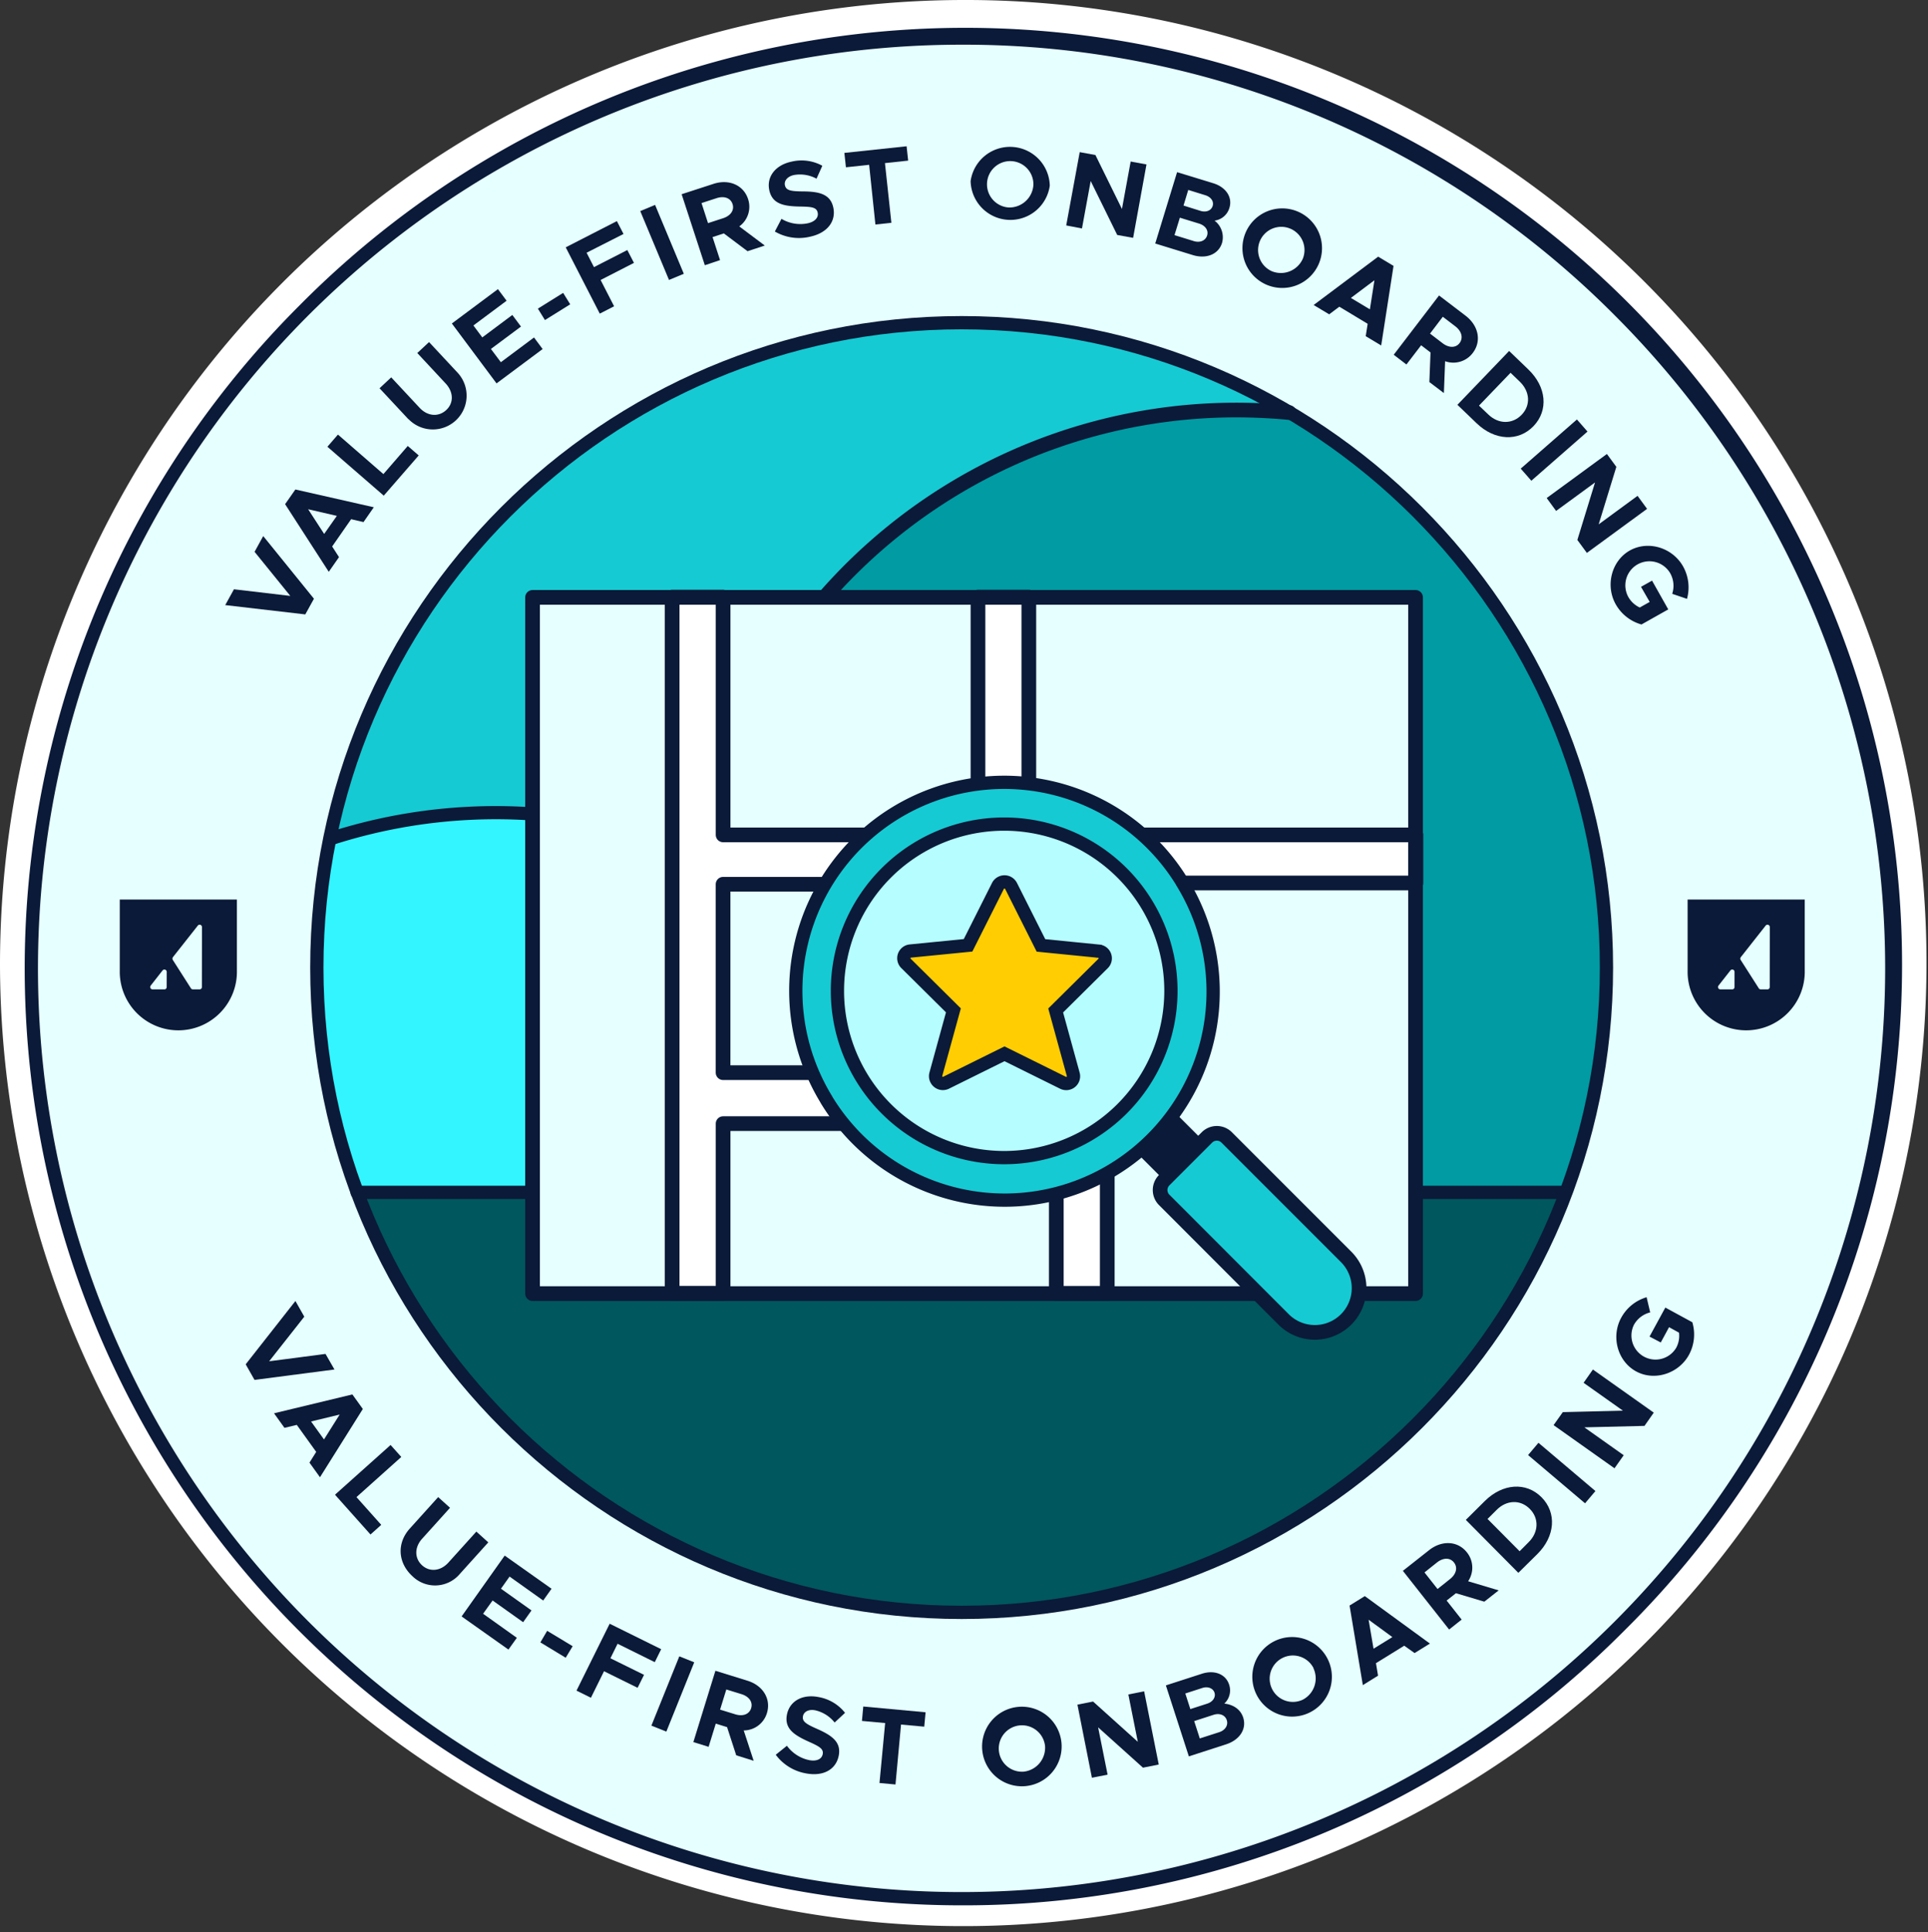 <svg xmlns="http://www.w3.org/2000/svg" viewBox="0 0 581.57 582.73"><rect x="0" y="0" width="581.57" height="582.73" fill="#333333" stroke="none"/><defs><style>.cls-1{fill:#e6ffff;}.cls-11,.cls-2{fill:#fff;}.cls-3{fill:#0b1a38;}.cls-12,.cls-14,.cls-4{fill:#16cad3;}.cls-5{fill:#00575e;}.cls-6{fill:#009ba3;}.cls-7{fill:#33f5ff;}.cls-8{fill:#4ac3ff;}.cls-9{fill:#eef;}.cls-10{fill:none;}.cls-10,.cls-11,.cls-12,.cls-13,.cls-14,.cls-15{stroke:#0b1a38;}.cls-10,.cls-11,.cls-12,.cls-14{stroke-linecap:round;stroke-linejoin:round;}.cls-10,.cls-11,.cls-14{stroke-width:4.43px;}.cls-12,.cls-13,.cls-15{stroke-width:4px;}.cls-13{fill:#b6fdff;}.cls-13,.cls-15{stroke-miterlimit:10;}.cls-15{fill:#ffcd02;}</style></defs><g id="Layer_2" data-name="Layer 2"><g id="FILES"><path class="cls-1" d="M290.79,577.73A286.08,286.08,0,0,1,5,291.37,285.79,285.79,0,1,1,492.87,493.85,283.61,283.61,0,0,1,290.79,577.73Z"/><path class="cls-2" d="M290.79,10c155.07,0,280.78,126,280.78,281.36S445.86,572.73,290.79,572.73,10,446.76,10,291.36,135.71,10,290.79,10m0-10A291,291,0,0,0,0,291.36,290.56,290.56,0,1,0,404,22.9,288.57,288.57,0,0,0,290.79,0Z"/><path class="cls-3" d="M290.05,574.69A282.61,282.61,0,0,1,90.22,92.25,282.61,282.61,0,1,1,489.88,491.92,280.76,280.76,0,0,1,290.05,574.69Zm0-561.21a278.61,278.61,0,0,0-197,475.61,278.6,278.6,0,1,0,394-394A276.77,276.77,0,0,0,290.05,13.48Z"/><circle class="cls-4" cx="290.08" cy="291.83" r="194.5"/><path class="cls-5" d="M472.43,359.66a194.59,194.59,0,0,1-364.52.48Z"/><polyline class="cls-6" points="473.06 359.64 266.16 367.6 239.81 318.66 243.57 194.05 253.74 173.34 288.75 146.24 330.92 127.79 386.26 123.65 417.88 145.11 449.5 179.74 470.58 218.14 478.11 242.99 481.73 260.64 484.89 286.66 485.27 305.48 481.13 328.07"/><path class="cls-7" d="M107.44,359.44l117.2-.84,21.19-83-37.27-19.48-35.82-8.92L149,245l-20.93,2.23-18.7,3.91-10,3.07-2.51,24.28.84,27.34s1.67,26.24,6.14,39.91"/><path class="cls-3" d="M290.08,488.33c-108.36,0-196.51-88.15-196.51-196.5s88.15-196.5,196.51-196.5,196.5,88.15,196.5,196.5S398.43,488.33,290.08,488.33Zm0-389c-106.15,0-192.51,86.35-192.51,192.5s86.36,192.5,192.51,192.5,192.5-86.35,192.5-192.5S396.22,99.33,290.08,99.33Z"/><path class="cls-3" d="M526.73,271.32H509.06v21.36a17.67,17.67,0,1,0,35.33,0V271.32Zm-3.52,26.41a.69.69,0,0,1-.69.69h-3.6a.71.71,0,0,1-.56-1.12l3.61-4.6a.69.69,0,0,1,1.24.43Zm10.62,0a.69.69,0,0,1-.7.69h-2a.66.66,0,0,1-.59-.31l-5.46-8.55a.74.74,0,0,1,0-.83l7.52-9.55a.7.7,0,0,1,1.25.43Z"/><path class="cls-3" d="M53.8,271.32H36.13v21.36a17.67,17.67,0,1,0,35.33,0V271.32Zm-3.52,26.41a.69.69,0,0,1-.69.69H46a.71.71,0,0,1-.56-1.12l3.6-4.6a.7.7,0,0,1,1.25.43Zm10.62,0a.69.69,0,0,1-.7.69h-2a.69.69,0,0,1-.6-.31l-5.46-8.55a.78.78,0,0,1,0-.83l7.53-9.55a.7.7,0,0,1,1.25.43Z"/><polyline class="cls-8" points="210.44 294.57 245.83 275.65 276.33 305.11 297.79 340.12 302.32 359.51 222.12 358.94"/><path class="cls-3" d="M302.32,359.51h4.19A164.11,164.11,0,0,0,99.28,251a2,2,0,0,0,1.22,3.81,160,160,0,0,1,201.82,104.7Z"/><line class="cls-9" x1="107.71" y1="359.64" x2="471.06" y2="359.64"/><path class="cls-3" d="M471.06,361.64H107.72a2,2,0,0,1,0-4H471.06a2,2,0,1,1,0,4Z"/><path class="cls-10" d="M388.83,124.43q-7.87-.75-15.95-.76A164.85,164.85,0,0,0,226.1,363.44"/><path class="cls-3" d="M79.4,161.69l15.3,18.9-2.61,4.73-24.15-2.81,2.63-4.77,17,2-10.78-13.3Z"/><path class="cls-3" d="M105.92,156.6l-5.73,8.23,2.07,3.21-3.09,4.43L86,152.07l3.1-4.43L112.76,153l-3.11,4.47Zm-4.31-1-8.66-2,4.83,7.45Z"/><path class="cls-3" d="M123,134.51l3.3,2.86L115.76,149.5l-17-14.75,3.18-3.67L115.65,143Z"/><path class="cls-3" d="M123.2,126.45l-8.71-9.34,3.52-3.29,8.58,9.2c2.37,2.54,5.67,2.82,8,.67s2.23-5.43-.14-8l-8.58-9.21,3.55-3.3,8.71,9.34a10.19,10.19,0,0,1-14.9,13.9Z"/><path class="cls-3" d="M142.8,98.17l2.68,3.6L154.54,95l2.61,3.5-9.07,6.75,3,4,10-7.46,2.6,3.49-13.9,10.36L136.3,97.57l13.9-10.36,2.61,3.5Z"/><path class="cls-3" d="M162.25,93.09l7.62-4.75L172,91.79l-7.62,4.75Z"/><path class="cls-3" d="M176.94,76.23l2.23,4.34,10.06-5.15,2,3.87-10.06,5.16,4.07,7.93-4.32,2.22-10.27-20,15.43-7.91,2,3.88Z"/><path class="cls-3" d="M193.13,63.67l4.47-1.87,8.67,20.78-4.47,1.86Z"/><path class="cls-3" d="M225.49,75.77l-7.15-5.37-3.4,1.11,2.26,6.95L212.61,80l-7-21.42,9.63-3.13c4.64-1.51,9.05.37,10.42,4.61A7.32,7.32,0,0,1,223,68.29l7.69,5.77ZM213.57,67.3l4.55-1.48c2.28-.74,3.45-2.43,2.85-4.27s-2.54-2.52-4.81-1.78l-4.55,1.48Z"/><path class="cls-3" d="M233.73,69.83l2-3.82a11.09,11.09,0,0,0,7.86,1.35c2.37-.5,3.36-1.85,3.06-3.23-.33-1.57-1.71-1.78-5.24-1.83-4.88-.08-8.46-.69-9.36-4.95-.86-4.08,1.88-7.57,6.69-8.59A13,13,0,0,1,248.05,50L246.3,53.9a10.41,10.41,0,0,0-6.8-1.11c-2,.43-3,1.75-2.74,3.06.34,1.61,1.77,1.84,5.33,1.89,5,0,8.41.8,9.27,4.87s-1.69,7.66-7.08,8.8A14.45,14.45,0,0,1,233.73,69.83Z"/><path class="cls-3" d="M262.17,49.71l-7,.75-.47-4.34,18.77-2,.47,4.33-7,.75,1.94,18-4.82.52Z"/><path class="cls-3" d="M292.78,54.63A12,12,0,0,1,316.66,56a12,12,0,0,1-23.88-1.38Zm18.94,1.1a7,7,0,1,0-7.42,6.85A7.25,7.25,0,0,0,311.72,55.73Z"/><path class="cls-3" d="M325.69,45.89l4.74.87,8,16.27,2.63-14.31,4.77.88L341.8,71.74,337,70.87,329,54.6l-2.63,14.31L321.62,68Z"/><path class="cls-3" d="M355.06,51.93,366,55.28c3.85,1.19,5.82,4.27,4.85,7.4a5.41,5.41,0,0,1-4.48,3.87,6.31,6.31,0,0,1,2.25,6.72c-1.06,3.45-4.74,4.92-8.84,3.66l-11.31-3.48Zm5.05,20.79c1.85.57,3.5-.12,4-1.66s-.5-3-2.35-3.6l-5.86-1.8-1.62,5.26Zm2-9.12c1.72.54,3.25-.09,3.68-1.47s-.5-2.72-2.23-3.25l-5.13-1.59L357,62Z"/><path class="cls-3" d="M375.68,70.29a12,12,0,1,1,6.2,15.52A12,12,0,0,1,375.68,70.29ZM393,78a7,7,0,1,0-9.36,3.81A7.24,7.24,0,0,0,393,78Z"/><path class="cls-3" d="M412.55,97.67,404,92.51l-3.06,2.3L396.25,92l19.46-14.58,4.64,2.78-3.72,24-4.67-2.8Zm.67-4.37,1.37-8.77-7.1,5.33Z"/><path class="cls-3" d="M431.16,115.24l.35-8.93-2.83-2.17-4.44,5.8L420.41,107l13.67-17.88,8.05,6.14c3.88,3,4.83,7.66,2.12,11.2a7.33,7.33,0,0,1-8.34,2.49l-.37,9.61Zm.2-14.62,3.8,2.91c1.9,1.45,4,1.46,5.13-.08s.63-3.52-1.27-5l-3.8-2.91Z"/><path class="cls-3" d="M455.22,105.86l5.81,5.59c5.46,5.24,6.11,12.32,1.55,17.07s-11.69,4.41-17.15-.84l-5.81-5.58ZM448.92,125c3.1,3,7.27,3,10.06.12s2.55-7-.54-10l-2.79-2.68-9.52,9.9Z"/><path class="cls-3" d="M475.67,126.52l3.19,3.65L461.92,145l-3.2-3.65Z"/><path class="cls-3" d="M484.71,136.93l2.85,3.88-5.33,17.35,11.73-8.6,2.87,3.92-18.16,13.29-2.87-3.91,5.33-17.34-11.74,8.59-2.84-3.89Z"/><path class="cls-3" d="M498.33,175.13l4.89,8.68-8.08,4.55a12.91,12.91,0,0,1-7.76-6.08c-3.2-5.69-1.27-13.14,4.25-16.24s12.85-.89,16.06,4.8a12.93,12.93,0,0,1,1.18,9.79l-4.46-1.52a7.75,7.75,0,0,0-.55-6.12,7.26,7.26,0,0,0-12.65,7.13,7.65,7.65,0,0,0,3.41,3.12l3-1.69L495,177Z"/><path class="cls-3" d="M100.89,413.07l-24.11,3.14-2.67-4.7,15-19.1,2.68,4.73-10.6,13.45,17-2.22Z"/><path class="cls-3" d="M95.38,437.92l-5.85-8.14-3.72.89-3.15-4.39,23.63-5.69,3.16,4.39L96.52,445.57l-3.17-4.41Zm2.35-3.75,4.73-7.51-8.63,2.09Z"/><path class="cls-3" d="M115,459.93l-3.24,2.91-10.71-12,16.77-15,3.23,3.61-13.52,12.11Z"/><path class="cls-3" d="M123.61,461.05l8.56-9.49,3.58,3.22-8.43,9.35c-2.33,2.58-2.32,5.89,0,8s5.61,1.75,7.94-.83l8.43-9.34,3.6,3.25-8.56,9.49a9.76,9.76,0,0,1-14.35.69C120,471.37,119.64,465.45,123.61,461.05Z"/><path class="cls-3" d="M153.71,475.53l-2.6,3.66,9.21,6.55-2.52,3.55-9.21-6.55-2.87,4L155.9,494l-2.53,3.55-14.13-10,13-18.35,14.13,10-2.52,3.55Z"/><path class="cls-3" d="M165.05,491.89l7.69,4.64-2.1,3.48L163,495.38Z"/><path class="cls-3" d="M186.29,495.79l-2.16,4.38,10.14,5-1.94,3.91-10.13-5-3.95,8-4.35-2.15,10-20.18,15.54,7.68-1.93,3.91Z"/><path class="cls-3" d="M204.91,499.59l4.5,1.8L201,522.29l-4.51-1.8Z"/><path class="cls-3" d="M222.08,529.44l-2.76-8.5-3.41-1.06-2.16,7-4.6-1.43,6.65-21.51,9.67,3c4.67,1.44,7.18,5.51,5.87,9.77a7.35,7.35,0,0,1-7,5.23l3,9.15Zm-4.87-13.78,4.58,1.41c2.28.71,4.22,0,4.79-1.85s-.63-3.52-2.92-4.23l-4.57-1.41Z"/><path class="cls-3" d="M234,529.27l3.37-2.71a11.14,11.14,0,0,0,6.7,4.33c2.38.46,3.81-.39,4.09-1.77.31-1.58-.88-2.31-4.11-3.75-4.45-2-7.51-3.94-6.67-8.22.81-4.09,4.7-6.23,9.52-5.28a13,13,0,0,1,8,4.76l-3.14,2.92a10.39,10.39,0,0,0-5.83-3.68c-2-.4-3.45.42-3.71,1.74-.32,1.6.9,2.38,4.16,3.82,4.55,2,7.42,4,6.62,8.11s-4.56,6.39-10,5.33A14.47,14.47,0,0,1,234,529.27Z"/><path class="cls-3" d="M267,519.71l-7-.64.4-4.35,18.8,1.74-.41,4.34-7-.64-1.67,18.08-4.83-.45Z"/><path class="cls-3" d="M296.3,528a12,12,0,1,1,12.8,10.75A12,12,0,0,1,296.3,528Zm18.93-1.41a7,7,0,1,0-6.45,7.78A7.24,7.24,0,0,0,315.23,526.61Z"/><path class="cls-3" d="M325,514.16l4.72-.94,13.49,12.14-2.85-14.27,4.76-.95,4.41,22.08-4.76.95L331.24,521l2.86,14.27-4.73.94Z"/><path class="cls-3" d="M351.68,508.35l10.85-3.51c3.83-1.24,7.21.14,8.22,3.26a5.41,5.41,0,0,1-1.45,5.74c2.86.32,4.94,1.84,5.7,4.21,1.11,3.43-1.05,6.75-5.14,8.07l-11.25,3.64Zm12.49,5.5c1.72-.56,2.61-2,2.17-3.32s-2-1.95-3.69-1.39l-5.11,1.65,1.52,4.71Zm3.58,8.62c1.84-.6,2.8-2.11,2.3-3.64s-2.15-2.2-4-1.6l-5.83,1.89,1.69,5.23Z"/><path class="cls-3" d="M379,511.09a12,12,0,1,1,15.74,5.59A12,12,0,0,1,379,511.09Zm17.23-7.93a7,7,0,1,0-3.33,9.54A7.23,7.23,0,0,0,396.18,503.16Z"/><path class="cls-3" d="M423.58,496.38l-8.53,5.27.63,3.77-4.59,2.85-4-24,4.6-2.85,19.64,14.32-4.63,2.86Zm-3.58-2.6-7.17-5.24,1.49,8.75Z"/><path class="cls-3" d="M447.74,483.1l-8.56-2.55-2.81,2.21,4.53,5.74-3.78,3L423.17,473.8l7.95-6.27c3.83-3,8.61-2.79,11.37.71a7.34,7.34,0,0,1,.36,8.7l9.22,2.75Zm-14.11-3.82,3.76-3c1.88-1.48,2.39-3.48,1.19-5s-3.25-1.48-5.13,0l-3.76,3Z"/><path class="cls-3" d="M442.16,458.43l5.72-5.68c5.38-5.34,12.47-5.82,17.11-1.15s4.13,11.79-1.24,17.12L458,474.4Zm18.93,6.74c3.05-3,3.2-7.2.36-10.06s-7-2.71-10,.31l-2.74,2.73,9.67,9.74Z"/><path class="cls-3" d="M460.94,438.88l3.13-3.7,17.18,14.55-3.13,3.7Z"/><path class="cls-3" d="M468.63,429.85l2.78-3.92,18.14-.44-11.87-8.41,2.81-4,18.36,13-2.8,4-18.14.44,11.87,8.41L487,442.87Z"/><path class="cls-3" d="M497.57,403.14l4.77-8.75,8.14,4.43a12.89,12.89,0,0,1-1,9.8c-3.12,5.73-10.46,8.05-16,5s-7.58-10.42-4.46-16.15a12.85,12.85,0,0,1,7.67-6.2l1.08,4.58a7.7,7.7,0,0,0-4.89,3.72,7.26,7.26,0,0,0,12.75,6.93,7.56,7.56,0,0,0,.83-4.54l-3-1.65-2.5,4.61Z"/></g><g id="NOTES"><path class="cls-1" d="M158.64,180.1H425v210H158.64Z"/><path class="cls-11" d="M310.34,251.82V180.1H295v71.72H218.12V180.1H202.75v210h15.37V338.91H318.63v51.22H334V266.33h93.1V251.82Zm41,71.72H218.11V266.71H351.32Z"/><path class="cls-10" d="M160.64,180.18H427v210H160.64Z"/><path class="cls-12" d="M249.28,331.69a62.88,62.88,0,1,0,107.3-65.59l0-.05a62.88,62.88,0,1,0-107.3,65.6Z"/><path class="cls-13" d="M338.48,263.3a50.3,50.3,0,1,1-71.15,0,50.31,50.31,0,0,1,71.15,0Z"/><path class="cls-3" d="M368.12,349.26l-13.95-13.95a62.68,62.68,0,0,1-6.8,8,61.36,61.36,0,0,1-4.66,4.23l13.55,13.56Z"/><path class="cls-14" d="M351.2,361.94a4.21,4.21,0,0,1,0-6h0l12.87-12.87a4.21,4.21,0,0,1,5.95,0h0l36,36A13.31,13.31,0,0,1,387.22,398h0Z"/><path class="cls-15" d="M305,267.26l9,17.9,17.39,1.73a2.17,2.17,0,0,1,2,2.34,2.22,2.22,0,0,1-.64,1.37l-14.31,14.18,5.3,19.27a2.19,2.19,0,0,1-3.1,2.53L303,317.85l-17.61,8.72a2.19,2.19,0,0,1-2.94-1,2.14,2.14,0,0,1-.16-1.55l5.3-19.27-14.32-14.19a2.18,2.18,0,0,1,1.35-3.71l17.39-1.72,9-17.89a2.23,2.23,0,0,1,3-1A2.28,2.28,0,0,1,305,267.26Z"/></g></g></svg>
